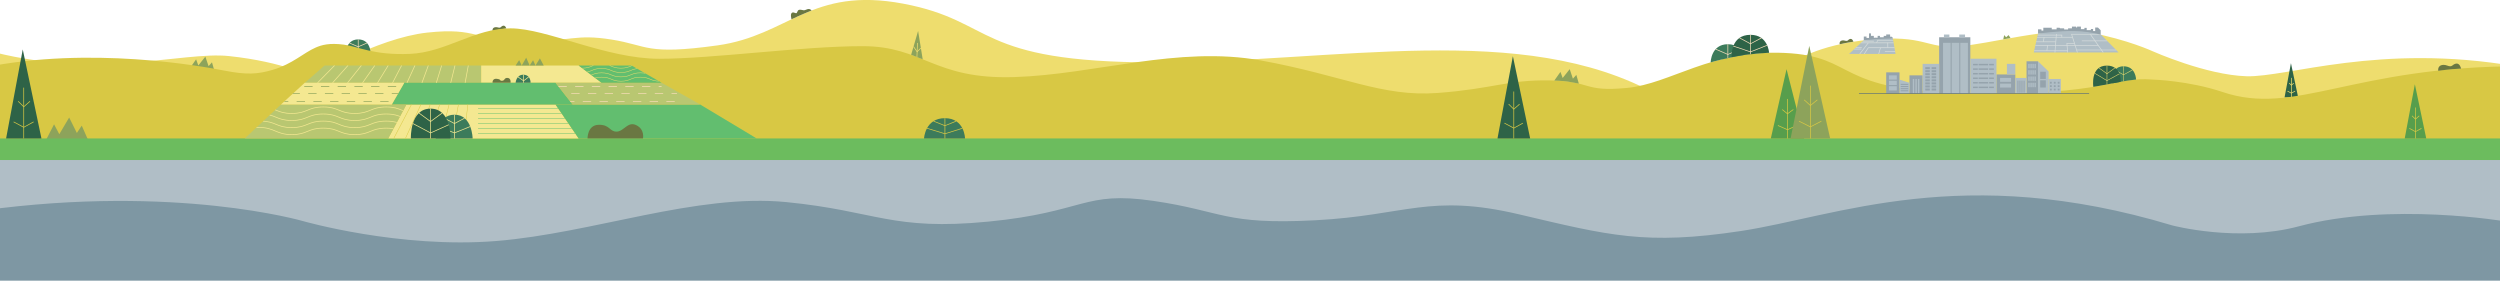 <?xml version="1.0" encoding="utf-8"?>
<!-- Generator: Adobe Illustrator 26.0.3, SVG Export Plug-In . SVG Version: 6.00 Build 0)  -->
<svg version="1.1" id="Layer_1" xmlns="http://www.w3.org/2000/svg" xmlns:xlink="http://www.w3.org/1999/xlink" x="0px" y="0px"
	 viewBox="0 0 3590 403" style="enable-background:new 0 0 3590 403;" xml:space="preserve">
<style type="text/css">
	.st0{fill:#6A7742;}
	.st1{fill:#EEDD6E;}
	.st2{fill:#2E6347;}
	.st3{fill:none;stroke:#EEDD6E;stroke-miterlimit:10;}
	.st4{fill:#8DA35B;}
	.st5{fill:#3C7B5B;}
	.st6{fill:none;stroke:#F9DEBA;stroke-miterlimit:10;}
	.st7{fill:#D8C844;}
	.st8{fill:#6CBC5E;}
	.st9{fill:#B0BEC6;}
	.st10{fill:#7E97A3;}
	.st11{fill:none;stroke:#D8C844;stroke-miterlimit:10;}
	.st12{fill:#579E4C;}
	.st13{fill:#F4E891;}
	.st14{fill:#B9C771;}
	.st15{fill:#62BE6F;}
	.st16{clip-path:url(#SVGID_00000142888455103021256410000004887802976045647266_);}
	.st17{fill:none;stroke:#F4E891;stroke-miterlimit:10;}
	.st18{clip-path:url(#SVGID_00000036963419892568943840000005592200592973864353_);}
	.st19{fill:none;stroke:#EEDD6E;stroke-width:0.669;stroke-miterlimit:10;}
	.st20{clip-path:url(#SVGID_00000136412454258638708790000002850598782248344214_);}
	.st21{fill:none;stroke:#F9DEBA;stroke-miterlimit:10;stroke-dasharray:12;}
	.st22{clip-path:url(#SVGID_00000151531829422761460040000014756792867918862489_);}
	.st23{clip-path:url(#SVGID_00000147216262545261432380000013651090127851054234_);}
	.st24{fill:none;stroke:#8DA35B;stroke-miterlimit:10;stroke-dasharray:12;}
	.st25{clip-path:url(#SVGID_00000039845083479264493450000000246388876635111093_);}
	.st26{fill:none;stroke:#62BE6F;stroke-width:0.669;stroke-miterlimit:10;}
	.st27{fill:none;stroke:#D8C844;stroke-width:0.669;stroke-miterlimit:10;}
	.st28{fill:none;stroke:#EEDD6E;stroke-width:0.729;stroke-miterlimit:10;}
	.st29{fill:#95A3AC;}
	.st30{fill:none;stroke:#5D7178;stroke-linecap:round;stroke-miterlimit:10;}
	.st31{clip-path:url(#SVGID_00000048469683640909978530000006476265240385790350_);}
	.st32{fill:none;stroke:#D6DCDC;stroke-miterlimit:10;}
	.st33{clip-path:url(#SVGID_00000129172269444019123750000011011104012048394633_);}
</style>
<path class="st0" d="M707.4,44.6c0,0,9.5-2.3,19.7-3.7c0,0-1.5-5-4.9-3.9s-2.6,3.7-7.2,2.4S706.4,40,707.4,44.6z"/>
<path class="st1" d="M3091.5,397.7H448.4H-23.221c0,0-6.734-328.61,0-326.7C135.765,116.1,261.8,73.4,328.7,80.5
	c80,8.5,119.7,30.2,119.7,30.2s92.2-56,165.2-63.9s67.7,11.9,137.7,12.4s74.2-10.8,126.9-2.4s49.1,22.7,152,8.4
	c102.9-14.3,134.1-85,267-59.9s101,84.3,362,84.3s527-60.6,719.7,45.9l194.3-45.1c0,0,34.7-26.3,112.5-33.5s80.2,12.6,124.5,9.9
	s137.8-29.9,191.5-19.9s89.8,26.8,89.8,26.8s76.4,34.1,134.6,35.8s191.034-48,386.49-14.3c52.52,9.055-7.8,302.5-7.8,302.5H3091.5z"
	/>
<g>
	<polygon class="st2" points="3300.2,140 3289.8,90.7 3280.6,140 	"/>
	<line class="st3" x1="3290.4" y1="140" x2="3290.4" y2="111.8"/>
	<polyline class="st3" points="3293.8,119.4 3290.4,122.4 3287.3,119.4 	"/>
	<polyline class="st3" points="3295.8,130.8 3290.4,133.8 3284.8,130.8 	"/>
</g>
<path class="st4" d="M272.8,97.7l8.8-12.5l3.2,8.8l10.1-12.7l4.6,13.7l4.9-5.5l3.6,12.6c0,0-8.5-1.8-15.7-2.9
	C285.1,98.1,272.8,97.7,272.8,97.7z"/>
<path class="st5" d="M498.1,67.8c2.2-5.1,6.7-11.3,16.3-11.2c17.4,0,17.7,18.7,17.7,18.7C520.4,71.6,498.1,67.8,498.1,67.8"/>
<line class="st6" x1="514.4" y1="71" x2="514.4" y2="56.6"/>
<polyline class="st6" points="501.9,61.8 514.4,67.2 527,61.7 "/>
<path class="st7" d="M3091.6,383.6h-2636H-8.021L-23.221,97c152.47-31.051,311.921-2.2,344.921,4.3s48.5,5.2,69.5-0.9
	c28.7-8.3,44.7-24.6,62.1-32.1c8.7-3.8,19.7-6.9,40.4-4.2c20.8,2.7,42.6,15.4,94.7,13.3S681,40.7,733.1,40.7S870,84.4,946.6,84.4
	s204.8-18.1,292.1-18.1s101.5,48,217.6,44.4s235.8-45.5,354.3-23.9s173.6,52.7,253.8,46.7c80.2-6,100.6-19.2,161.6-18
	s46.7,16.8,110.1,10.8c63.4-6,119.7-55.1,226.3-50.3s68.2,55.4,267,58.2s204.7-24.7,262.2-19.9c0,0,51.5,1.5,100.2,17.9
	c104.6,35.2,185.9-37,427.833-37.1c30.901-0.013-38.3,288.5-38.3,288.5H3091.6z"/>
<path class="st0" d="M3501.254,101.668c0,0,15.92-2.377,32.856-3.175c0,0-1.726-8.422-7.464-7.117
	c-5.738,1.305-4.808,5.687-12.162,2.879C3507.13,91.447,3500.29,93.976,3501.254,101.668z"/>
<path class="st4" d="M65.635,201.827l11.996-23.323l7.52,14.196l14.158-23.97l11.058,22.191l7.025-10.505l9.098,20.559
	c0,0-14.87-1.048-27.364-1.213C86.631,199.597,65.635,201.827,65.635,201.827z"/>
<rect x="-10.189" y="198.8" class="st8" width="3608.463" height="160.1"/>
<rect x="-10.189" y="229.8" class="st9" width="3608.463" height="119.7"/>
<path class="st10" d="M-23.221,408.3V302C253.05,264.446,434.8,317.4,434.8,317.4s138.9,39.9,277.7,28.7s287.3-68.6,416.6-55.9
	s151.6,41.6,290.5,28s135.7-44.4,236.2-29.8s102.2,34.8,233,27.9s163.8-38.8,292.6-8.5s181.5,44.7,318.7,23.9s317.6-99,619.3-8
	c0,0,93.99,24.803,181.6,1.3c131.772-35.35,297.274-7,297.274-7v90.3H3119.4H434.8H-23.221z"/>
<g>
	<polygon class="st2" points="2197.3,198.8 2172.5,80.7 2150.4,198.8 	"/>
	<line class="st11" x1="2173.8" y1="198.8" x2="2173.8" y2="131.4"/>
	<polyline class="st11" points="2182.1,149.5 2173.8,156.8 2166.4,149.5 	"/>
	<polyline class="st11" points="2186.9,176.8 2173.8,184 2160.4,176.8 	"/>
</g>
<g>
	<polygon class="st2" points="59.516,198.8 32.679,71 8.763,198.8 	"/>
	<line class="st11" x1="34.085" y1="198.8" x2="34.085" y2="125.864"/>
	<polyline class="st11" points="43.067,145.451 34.085,153.35 26.078,145.451 	"/>
	<polyline class="st11" points="48.261,174.993 34.085,182.784 19.585,174.993 	"/>
</g>
<g>
	<polygon class="st12" points="3484.081,198.8 3467.741,120.99 3453.181,198.8 	"/>
	<line class="st11" x1="3468.598" y1="198.8" x2="3468.598" y2="154.394"/>
	<polyline class="st11" points="3474.066,166.319 3468.598,171.128 3463.722,166.319 	"/>
	<polyline class="st11" points="3477.229,184.305 3468.598,189.049 3459.769,184.305 	"/>
</g>
<path class="st0" d="M1165.4,15.1c0,0-2.2-3.6-7-1.5s-4.1,0.9-8.5,0.4s-4.3,2.1-5.6,4.3s-4.1-1.7-7,0s-0.7,9.4-0.7,9.4
	S1149.9,21.3,1165.4,15.1z"/>
<path class="st5" d="M1326.9,198.8c0,0,1.4-29.1,29.9-29.1s29,29.1,29,29.1H1326.9z"/>
<line class="st11" x1="1356.9" y1="169.7" x2="1356.9" y2="198.8"/>
<polyline class="st11" points="1373,174 1356.9,180.5 1340.6,174 "/>
<polyline class="st11" points="1382,184.2 1356.9,192.1 1331.2,184.2 "/>
<path class="st4" d="M1308.4,78.7l10-34.3l6.6,40.8C1325,85.1,1315.8,81.6,1308.4,78.7z"/>
<line class="st3" x1="1316.7" y1="81.8" x2="1317.5" y2="61.7"/>
<polyline class="st3" points="1322.4,69 1317,74.4 1311.8,66.9 "/>
<polygon class="st13" points="830.9,198.8 557.5,198.8 583.6,150.1 797.7,150.1 "/>
<polygon class="st14" points="466,94.1 691,94.1 691,118.9 437.7,118.9 "/>
<polygon class="st13" points="863.7,118.8 691,118.8 691,94.1 830.9,94.1 "/>
<polygon class="st15" points="822.3,150.1 562.6,150.1 580.6,118.8 797.7,118.8 "/>
<polygon class="st15" points="1086.5,198.8 830.9,198.8 797.7,150.1 1005.5,150.1 "/>
<polygon class="st14" points="557.5,198.8 351.5,198.8 403.4,150.1 583.6,150.1 "/>
<polygon class="st14" points="1005.5,150.1 822.3,150.1 797.7,118.8 950,118.8 "/>
<polygon class="st13" points="562.6,150.1 403.4,150.1 437.7,118.8 580.6,118.8 "/>
<polygon class="st15" points="950,118.8 863.7,118.8 830.9,94.1 907,94.1 "/>
<g>
	<g>
		<g>
			<g>
				<defs>
					<polygon id="SVGID_1_" points="466,94.1 691,94.1 691,118.9 437.7,118.9 					"/>
				</defs>
				<clipPath id="SVGID_00000078728863342545455570000017440466469630836366_">
					<use xlink:href="#SVGID_1_"  style="overflow:visible;"/>
				</clipPath>
				<g style="clip-path:url(#SVGID_00000078728863342545455570000017440466469630836366_);">
					<line class="st17" x1="673.2" y1="90.2" x2="667.2" y2="122.8"/>
					<line class="st17" x1="654.3" y1="90.2" x2="646.3" y2="122.8"/>
					<line class="st17" x1="635.4" y1="90.2" x2="625.4" y2="122.8"/>
					<line class="st17" x1="616.5" y1="90.2" x2="604.5" y2="122.8"/>
					<line class="st17" x1="597.6" y1="90.2" x2="582.6" y2="122.8"/>
					<line class="st17" x1="578.7" y1="90.2" x2="561.7" y2="122.8"/>
					<line class="st17" x1="559.8" y1="90.2" x2="539.8" y2="122.8"/>
					<line class="st17" x1="540.9" y1="90.2" x2="517.9" y2="122.8"/>
					<line class="st17" x1="522" y1="90.2" x2="496" y2="122.8"/>
					<line class="st17" x1="503.1" y1="90.2" x2="474.1" y2="122.8"/>
					<line class="st17" x1="484.2" y1="90.2" x2="452.2" y2="122.8"/>
				</g>
			</g>
		</g>
	</g>
</g>
<g>
	<g>
		<g>
			<g>
				<defs>
					<polygon id="SVGID_00000091014917550536075970000007430770452517704834_" points="950,118.8 863.7,118.8 830.9,94.1 907,94.1 
											"/>
				</defs>
				<clipPath id="SVGID_00000183932257847789224960000009910075012907448990_">
					<use xlink:href="#SVGID_00000091014917550536075970000007430770452517704834_"  style="overflow:visible;"/>
				</clipPath>
				<g style="clip-path:url(#SVGID_00000183932257847789224960000009910075012907448990_);">
					<path class="st19" d="M808,92.1c13.9,0,13.9,5.8,27.9,5.8s13.9-5.8,27.9-5.8s13.9,5.8,27.9,5.8s14-5.8,27.9-5.8
						s14,5.8,27.9,5.8"/>
					<path class="st19" d="M808,98.3c13.9,0,13.9,5.8,27.9,5.8s13.9-5.8,27.9-5.8s13.9,5.8,27.9,5.8s14-5.8,27.9-5.8
						s14,5.8,27.9,5.8"/>
					<path class="st19" d="M808,104.6c13.9,0,13.9,5.8,27.9,5.8s13.9-5.8,27.9-5.8s13.9,5.8,27.9,5.8s14-5.8,27.9-5.8
						s14,5.8,27.9,5.8"/>
					<path class="st19" d="M808,110.8c13.9,0,13.9,5.8,27.9,5.8s13.9-5.8,27.9-5.8s13.9,5.8,27.9,5.8s14-5.8,27.9-5.8
						s14,5.8,27.9,5.8"/>
				</g>
			</g>
		</g>
	</g>
</g>
<g>
	<g>
		<g>
			<g>
				<defs>
					<polygon id="SVGID_00000180341501867725392530000010442468096479064483_" points="1005.5,150.1 822.3,150.1 797.7,118.8 
						950,118.8 					"/>
				</defs>
				<clipPath id="SVGID_00000006697399727646326070000001106710352014473651_">
					<use xlink:href="#SVGID_00000180341501867725392530000010442468096479064483_"  style="overflow:visible;"/>
				</clipPath>
				<g style="clip-path:url(#SVGID_00000006697399727646326070000001106710352014473651_);">
					<line class="st21" x1="801.9" y1="124.2" x2="950" y2="124.2"/>
					<line class="st21" x1="796.3" y1="134.5" x2="972.1" y2="134.5"/>
					<line class="st21" x1="812.9" y1="145.5" x2="979.6" y2="145.5"/>
				</g>
			</g>
		</g>
	</g>
</g>
<g>
	<g>
		<g>
			<g>
				<defs>
					<polygon id="SVGID_00000102523285403655836860000004701101612500086660_" points="557.5,198.8 351.5,198.8 403.4,150.1 
						583.6,150.1 					"/>
				</defs>
				<clipPath id="SVGID_00000111157049246045384210000009943715508435098040_">
					<use xlink:href="#SVGID_00000102523285403655836860000004701101612500086660_"  style="overflow:visible;"/>
				</clipPath>
				<g style="clip-path:url(#SVGID_00000111157049246045384210000009943715508435098040_);">
					<path class="st17" d="M373.8,153.6c22.6,0,22.6,9.3,45.2,9.3s22.6-9.3,45.2-9.3c22.6,0,22.6,9.3,45.2,9.3s22.6-9.3,45.2-9.3
						c22.6,0,22.6,9.3,45.2,9.3"/>
					<path class="st17" d="M373.8,163.7c22.6,0,22.6,9.3,45.2,9.3s22.6-9.3,45.2-9.3c22.6,0,22.6,9.3,45.2,9.3s22.6-9.3,45.2-9.3
						c22.6,0,22.6,9.3,45.2,9.3"/>
					<path class="st17" d="M373.8,173.9c22.6,0,22.6,9.3,45.2,9.3s22.6-9.3,45.2-9.3c22.6,0,22.6,9.3,45.2,9.3s22.6-9.3,45.2-9.3
						c22.6,0,22.6,9.3,45.2,9.3"/>
					<path class="st17" d="M346.3,189.9c13.9-7.9,25.5-6.9,25.5-6.9c22.6,0,24.6,10.3,47.2,10.3s22.6-9.3,45.2-9.3
						c22.6,0,22.6,9.3,45.2,9.3s22.6-9.3,45.2-9.3c22.6,0,22.6,9.3,45.2,9.3"/>
				</g>
			</g>
		</g>
	</g>
</g>
<g>
	<g>
		<g>
			<g>
				<defs>
					<polygon id="SVGID_00000072996058130759767530000009332473641130403226_" points="562.6,150.1 403.4,150.1 437.7,118.8 
						580.6,118.8 					"/>
				</defs>
				<clipPath id="SVGID_00000018203396569537846350000017492204597424910749_">
					<use xlink:href="#SVGID_00000072996058130759767530000009332473641130403226_"  style="overflow:visible;"/>
				</clipPath>
				<g style="clip-path:url(#SVGID_00000018203396569537846350000017492204597424910749_);">
					<line class="st24" x1="568.9" y1="124.2" x2="424.9" y2="124.2"/>
					<line class="st24" x1="574.6" y1="134.5" x2="402.8" y2="134.5"/>
					<line class="st24" x1="558" y1="145.5" x2="395.2" y2="145.5"/>
				</g>
			</g>
		</g>
	</g>
</g>
<g>
	<g>
		<g>
			<g>
				<defs>
					<polygon id="SVGID_00000080192238275538800380000016364805416865754531_" points="830.9,198.8 557.5,198.8 583.6,150.1 
						797.7,150.1 					"/>
				</defs>
				<clipPath id="SVGID_00000092424399136397558560000016068956168112411316_">
					<use xlink:href="#SVGID_00000080192238275538800380000016364805416865754531_"  style="overflow:visible;"/>
				</clipPath>
				<g style="clip-path:url(#SVGID_00000092424399136397558560000016068956168112411316_);">
					<line class="st26" x1="686.5" y1="155.7" x2="826.6" y2="155.7"/>
					<line class="st26" x1="686.5" y1="162.8" x2="826.6" y2="162.8"/>
					<line class="st26" x1="686.5" y1="170" x2="826.6" y2="170"/>
					<line class="st26" x1="686.5" y1="177.2" x2="826.6" y2="177.2"/>
					<line class="st26" x1="686.5" y1="184.3" x2="826.6" y2="184.3"/>
					<line class="st26" x1="686.5" y1="191.5" x2="826.6" y2="191.5"/>
					<line class="st27" x1="672.1" y1="148.1" x2="665.1" y2="207.4"/>
					<line class="st27" x1="658.7" y1="148.1" x2="647.7" y2="207.4"/>
					<line class="st27" x1="645.4" y1="148.1" x2="630.4" y2="207.4"/>
					<line class="st27" x1="632" y1="148.1" x2="613" y2="207.4"/>
					<line class="st27" x1="618.6" y1="148.1" x2="595.6" y2="207.4"/>
					<line class="st27" x1="605.3" y1="148.1" x2="578.3" y2="207.4"/>
					<line class="st27" x1="591.9" y1="148.1" x2="560.9" y2="207.4"/>
					<line class="st27" x1="578.6" y1="148.1" x2="543.6" y2="207.4"/>
					<line class="st27" x1="565.2" y1="148.1" x2="526.2" y2="207.4"/>
				</g>
			</g>
		</g>
	</g>
</g>
<polygon class="st4" points="740.4,94.1 745.5,86.3 749.2,94.1 755.6,82.8 760.6,94.1 765.5,86.4 768.9,94.1 775.3,83.8 780.8,94.1 
	"/>
<path class="st0" d="M707.3,118.8c0,0-0.7-6.5,6.3-5.6s3,3,7.4,2.8c4.3-0.2,2.8-4.6,8.1-4.1c5,0.5,4.1,6.9,4.1,6.9L707.3,118.8z"/>
<path class="st5" d="M740.4,118.8c0,0,1-11.9,11.5-11.5s10,11.5,10,11.5H740.4z"/>
<line class="st17" x1="751.9" y1="107.3" x2="751.9" y2="118.8"/>
<polyline class="st17" points="759.1,110.5 751.9,116.1 743.9,110.5 "/>
<path class="st5" d="M625.7,198.8c0,0,1.3-34.1,26.9-34.1c25.6,0,26.1,34.1,26.1,34.1L625.7,198.8L625.7,198.8z"/>
<line class="st17" x1="652.6" y1="164.7" x2="652.6" y2="198.8"/>
<polyline class="st17" points="667.1,169.7 652.6,177.4 638,169.7 "/>
<polyline class="st17" points="675.2,181.7 652.6,190.9 629.5,181.7 "/>
<path class="st2" d="M647,198.8c0,0,1.3-42.8-28.7-42.8S590,198.8,590,198.8H647z"/>
<line class="st17" x1="618.3" y1="156" x2="618.3" y2="198.8"/>
<polyline class="st17" points="601.6,162.3 618.3,174.5 635,162.3 "/>
<polyline class="st17" points="592.9,177.4 618.3,190.9 644.4,179.1 "/>
<path class="st0" d="M843.7,198.7c0,0-0.3-19.2,16-19.5s15.3,9.8,25.7,9.8s16-15.4,28.4-9.2s9.5,18.9,9.5,18.9H843.7z"/>
<polygon class="st12" points="2590.8,198.8 2565.5,99.3 2542.9,198.8 "/>
<line class="st11" x1="2566.8" y1="198.8" x2="2566.8" y2="142.1"/>
<polyline class="st11" points="2575.2,157.3 2566.8,163.4 2559.3,157.3 "/>
<polyline class="st11" points="2580.1,180.2 2566.8,186.3 2553.1,180.2 "/>
<path class="st4" d="M2232,115.7l8.8-12.5l3.2,8.8l10.1-12.7l4.6,13.7l4.9-5.5l3.6,12.6c0,0-8.5-1.8-15.7-2.9S2232,115.7,2232,115.7
	z"/>
<path class="st5" d="M2503.9,79.1c0,0-31,5.3-47.4,10.5c0,0,0.4-26.1,24.7-26.1C2494.5,63.4,2500.9,72,2503.9,79.1"/>
<line class="st6" x1="2481.2" y1="63.4" x2="2481.2" y2="83.5"/>
<polyline class="st6" points="2463.7,70.6 2481.2,78.2 2498.7,70.7 "/>
<path class="st2" d="M2486.6,81.9V80c0,0-1.2-30,27.1-30c25.4,0,26.7,25.8,26.7,25.8S2509.1,77.3,2486.6,81.9z"/>
<line class="st6" x1="2513.7" y1="50" x2="2513.7" y2="77.9"/>
<polyline class="st6" points="2529.5,54.4 2513.7,62.9 2497.9,54.4 "/>
<polyline class="st6" points="2537.7,65 2513.7,74.5 2489,66.2 "/>
<polygon class="st4" points="2628.1,198.8 2598.1,65.9 2571.3,198.8 "/>
<line class="st11" x1="2599.7" y1="198.8" x2="2599.7" y2="123"/>
<polyline class="st11" points="2609.7,143.4 2599.7,151.5 2590.8,143.4 "/>
<polyline class="st11" points="2615.5,174 2599.7,182.2 2583.4,174 "/>
<polygon class="st4" points="2876.7,56.5 2878,50.4 2880.8,53.5 2884.3,50.4 2887.1,54.6 "/>
<path class="st0" d="M2641.8,63.6c0,0,9.5-2.3,19.7-3.7c0,0-1.5-5-4.9-3.9s-2.6,3.7-7.2,2.4S2640.8,59,2641.8,63.6z"/>
<path class="st5" d="M3033.6,119.7c0,0,17.3-3.8,33.8-5.5c0,0-0.3-19-18-19C3039.7,95.1,3032,101.7,3033.6,119.7"/>
<line class="st28" x1="3049.4" y1="95.1" x2="3049.4" y2="116.6"/>
<polyline class="st28" points="3062.2,100.4 3049.4,107.4 3037.2,100.7 "/>
<path class="st2" d="M3045.3,117.5v-1.4c0,0,0.9-21.9-19.8-21.9c-24.2,0-19.5,30.5-19.5,30.5S3010.7,124.2,3045.3,117.5z"/>
<line class="st28" x1="3025.6" y1="94.2" x2="3025.6" y2="121.3"/>
<polyline class="st28" points="3014.1,97.5 3025.6,105.9 3037.1,97.5 "/>
<polyline class="st28" points="3008.1,105.2 3025.6,115.8 3043.5,106 "/>
<rect x="2708.6" y="103.9" class="st29" width="19.1" height="30.4"/>
<rect x="2742" y="108.2" class="st29" width="18.9" height="26.1"/>
<rect x="2784.6" y="53.5" class="st29" width="44.8" height="80.7"/>
<rect x="2866.9" y="106.9" class="st29" width="27.1" height="27.1"/>
<rect x="2910.1" y="88" class="st29" width="16.5" height="46"/>
<rect x="2941.8" y="113.4" class="st9" width="17.6" height="20.6"/>
<polygon class="st9" points="2742,134.3 2727.7,134.3 2727.7,114.3 2742,118.9 "/>
<rect x="2760.9" y="91.7" class="st9" width="23.7" height="42.5"/>
<rect x="2829.4" y="84.3" class="st9" width="37.5" height="49.7"/>
<rect x="2894" y="111.9" class="st9" width="16.1" height="22.1"/>
<polygon class="st9" points="2941.8,134 2926.6,134 2926.6,88 2941.8,102.7 "/>
<rect x="2881.9" y="91.7" class="st9" width="12.1" height="15.2"/>
<rect x="2791.5" y="49.6" class="st9" width="7.8" height="3.9"/>
<rect x="2813.5" y="49.6" class="st9" width="8.3" height="3.9"/>
<rect x="2712.5" y="108.2" class="st9" width="11.3" height="6.1"/>
<rect x="2712.5" y="116" class="st9" width="11.3" height="6.1"/>
<rect x="2712.5" y="123.8" class="st9" width="11.3" height="6.1"/>
<rect x="2746.8" y="113.4" class="st9" width="2" height="20.6"/>
<rect x="2750.5" y="113.4" class="st9" width="2" height="20.6"/>
<rect x="2754.2" y="113.4" class="st9" width="2" height="20.6"/>
<rect x="2790.2" y="61.5" class="st9" width="10.9" height="72.8"/>
<rect x="2802.6" y="61.5" class="st9" width="10.9" height="72.8"/>
<rect x="2815" y="61.5" class="st9" width="10.9" height="72.8"/>
<rect x="2872.1" y="111.9" class="st9" width="15.8" height="5.6"/>
<rect x="2872.1" y="120.1" class="st9" width="15.8" height="5.6"/>
<rect x="2912.6" y="91.7" class="st9" width="2" height="6.3"/>
<rect x="2915.6" y="91.7" class="st9" width="2" height="6.3"/>
<rect x="2918.5" y="91.7" class="st9" width="2" height="6.3"/>
<rect x="2921.5" y="91.7" class="st9" width="2" height="6.3"/>
<rect x="2912.6" y="100.8" class="st9" width="2" height="6.3"/>
<rect x="2915.6" y="100.8" class="st9" width="2" height="6.3"/>
<rect x="2918.5" y="100.8" class="st9" width="2" height="6.3"/>
<rect x="2921.5" y="100.8" class="st9" width="2" height="6.3"/>
<rect x="2912.6" y="109.8" class="st9" width="2" height="6.3"/>
<rect x="2915.6" y="109.8" class="st9" width="2" height="6.3"/>
<rect x="2918.5" y="109.8" class="st9" width="2" height="6.3"/>
<rect x="2921.5" y="109.8" class="st9" width="2" height="6.3"/>
<rect x="2912.6" y="118.9" class="st9" width="2" height="6.3"/>
<rect x="2915.6" y="118.9" class="st9" width="2" height="6.3"/>
<rect x="2918.5" y="118.9" class="st9" width="2" height="6.3"/>
<rect x="2921.5" y="118.9" class="st9" width="2" height="6.3"/>
<rect x="2729.4" y="120.4" class="st29" width="10.9" height="1.5"/>
<rect x="2729.4" y="123.5" class="st29" width="10.9" height="1.5"/>
<rect x="2729.4" y="126.6" class="st29" width="10.9" height="1.5"/>
<rect x="2729.4" y="129.6" class="st29" width="10.9" height="1.5"/>
<rect x="2764.7" y="96.4" class="st29" width="6.5" height="2.9"/>
<rect x="2773.8" y="96.4" class="st29" width="6.5" height="2.9"/>
<rect x="2764.7" y="100.8" class="st29" width="6.5" height="2.9"/>
<rect x="2773.8" y="100.8" class="st29" width="6.5" height="2.9"/>
<rect x="2764.7" y="105.1" class="st29" width="6.5" height="2.9"/>
<rect x="2773.8" y="105.1" class="st29" width="6.5" height="2.9"/>
<rect x="2764.7" y="109.5" class="st29" width="6.5" height="2.9"/>
<rect x="2773.8" y="109.5" class="st29" width="6.5" height="2.9"/>
<rect x="2764.7" y="113.9" class="st29" width="6.5" height="2.9"/>
<rect x="2773.8" y="113.9" class="st29" width="6.5" height="2.9"/>
<rect x="2764.7" y="118.3" class="st29" width="6.5" height="2.9"/>
<rect x="2773.8" y="118.3" class="st29" width="6.5" height="2.9"/>
<rect x="2764.7" y="122.7" class="st29" width="6.5" height="2.9"/>
<rect x="2773.8" y="122.7" class="st29" width="6.5" height="2.9"/>
<rect x="2764.7" y="127.1" class="st29" width="6.5" height="2.9"/>
<rect x="2773.8" y="127.1" class="st29" width="6.5" height="2.9"/>
<rect x="2833.3" y="91.7" class="st29" width="6.8" height="2.1"/>
<rect x="2856.4" y="91.7" class="st29" width="6.8" height="2.1"/>
<rect x="2841.3" y="91.7" class="st29" width="13.7" height="2.1"/>
<rect x="2833.3" y="98.2" class="st29" width="6.8" height="2.1"/>
<rect x="2856.4" y="98.2" class="st29" width="6.8" height="2.1"/>
<rect x="2841.3" y="98.2" class="st29" width="13.7" height="2.1"/>
<rect x="2833.3" y="104.8" class="st29" width="6.8" height="2.1"/>
<rect x="2856.4" y="104.8" class="st29" width="6.8" height="2.1"/>
<rect x="2841.3" y="104.8" class="st29" width="13.7" height="2.1"/>
<rect x="2833.3" y="111.3" class="st29" width="6.8" height="2.1"/>
<rect x="2856.4" y="111.3" class="st29" width="6.8" height="2.1"/>
<rect x="2841.3" y="111.3" class="st29" width="13.7" height="2.1"/>
<rect x="2833.3" y="117.8" class="st29" width="6.8" height="2.1"/>
<rect x="2856.4" y="117.8" class="st29" width="6.8" height="2.1"/>
<rect x="2841.3" y="117.8" class="st29" width="13.7" height="2.1"/>
<rect x="2833.3" y="124.4" class="st29" width="6.8" height="2.1"/>
<rect x="2856.4" y="124.4" class="st29" width="6.8" height="2.1"/>
<rect x="2841.3" y="124.4" class="st29" width="13.7" height="2.1"/>
<rect x="2897" y="115.8" class="st29" width="1.5" height="17.3"/>
<rect x="2899.9" y="115.8" class="st29" width="1.5" height="17.3"/>
<rect x="2902.8" y="115.8" class="st29" width="1.5" height="17.3"/>
<rect x="2905.8" y="115.8" class="st29" width="1.5" height="17.3"/>
<rect x="2929.7" y="103" class="st29" width="8.1" height="10.4"/>
<rect x="2929.7" y="115.3" class="st29" width="8.1" height="10.4"/>
<rect x="2943.7" y="117.5" class="st29" width="2.6" height="2.6"/>
<rect x="2949.3" y="117.5" class="st29" width="2.6" height="2.6"/>
<rect x="2954.9" y="117.5" class="st29" width="2.6" height="2.6"/>
<rect x="2943.7" y="122.4" class="st29" width="2.6" height="2.6"/>
<rect x="2949.3" y="122.4" class="st29" width="2.6" height="2.6"/>
<rect x="2954.9" y="122.4" class="st29" width="2.6" height="2.6"/>
<rect x="2943.7" y="127.3" class="st29" width="2.6" height="2.6"/>
<rect x="2949.3" y="127.3" class="st29" width="2.6" height="2.6"/>
<rect x="2954.9" y="127.3" class="st29" width="2.6" height="2.6"/>
<line class="st30" x1="2669.9" y1="134.3" x2="2999.6" y2="134.3"/>
<path class="st29" d="M2676.4,57.8v-5.3h3.9v2h3.6V48h2.8v3.5h4.1v2.7c0-0.2,5.5,0,5.5,0v-2.7h3.3v2h5.4v-2h3.6v-2h5.6v3.3h2.4
	l1.5,1.5v0.9l-4.2,1.4L2676.4,57.8z"/>
<polygon class="st29" points="2926.6,48.3 2926.6,42.1 2931.5,42.1 2931.5,43.9 2934.2,43.9 2934.2,39.8 2946.3,39.8 2946.3,42.1 
	2953.3,42.1 2953.3,39.8 2957.5,39.8 2958.4,40.7 2964.1,40.7 2964.1,42.3 2969.8,42.3 2969.8,40.7 2975.3,40.7 2975.3,38.2 
	2981.3,38.2 2981.3,39.4 2982.7,39.4 2982.7,38.2 2988.2,38.2 2988.2,41.8 2993.2,41.8 2993.2,40 2996.5,40 2996.5,43.3 
	3002.5,43.3 3002.5,41.6 3005.7,41.6 3005.7,44.6 3008.7,44.6 3008.7,39.5 3012.6,39.5 3016.6,43.5 3016.6,50 "/>
<path class="st9" d="M2676.4,57.8c0,0,21.3-2.3,41.7-2.6l3.9,22.3h-66.9L2676.4,57.8z"/>
<path class="st9" d="M2926.6,48.3c0,0,29.2-4.2,52.1-3.7c13,0.2,25.9,2,38.5,5.3l25,25.4h-121.7L2926.6,48.3z"/>
<g>
	<g>
		<g>
			<g>
				<defs>
					<path id="SVGID_00000147933446231770967310000007449229579474110604_" d="M2926.6,48.3c0,0,29.2-4.2,52.1-3.7
						c13,0.2,25.9,2,38.5,5.3l25,25.4h-121.7L2926.6,48.3z"/>
				</defs>
				<clipPath id="SVGID_00000157269758658689504250000000410300440203960713_">
					<use xlink:href="#SVGID_00000147933446231770967310000007449229579474110604_"  style="overflow:visible;"/>
				</clipPath>
				<g style="clip-path:url(#SVGID_00000157269758658689504250000000410300440203960713_);">
					<line class="st32" x1="2922.5" y1="53.5" x2="2976.2" y2="53.5"/>
					<line class="st32" x1="2920.5" y1="65.1" x2="3013.3" y2="65.1"/>
					<line class="st32" x1="3042.2" y1="71.8" x2="2982.2" y2="71.8"/>
					<line class="st32" x1="2922.5" y1="60" x2="2951.9" y2="60"/>
					<line class="st32" x1="3028.3" y1="58.7" x2="2989.5" y2="58.7"/>
					<line class="st32" x1="2919.5" y1="72.9" x2="2969.5" y2="72.9"/>
					<line class="st32" x1="3001.7" y1="49.2" x2="3023.1" y2="79.4"/>
					<polyline class="st32" points="2925.2,50.4 2960.8,50.4 2960.8,53.5 					"/>
					<line class="st32" x1="2953" y1="48.8" x2="2950.6" y2="79.1"/>
					<line class="st32" x1="2935.3" y1="53.5" x2="2934.2" y2="60"/>
					<line class="st32" x1="2940.3" y1="65.1" x2="2939.3" y2="72.9"/>
					<polyline class="st32" points="2969.5,78.3 2968,62.2 2978.9,62.2 					"/>
					<polyline class="st32" points="2984,78.1 2974.8,49.2 3018.7,49.2 					"/>
				</g>
			</g>
		</g>
	</g>
</g>
<g>
	<g>
		<g>
			<g>
				<defs>
					<path id="SVGID_00000152244371199238791000000004933875143897134759_" d="M2676.4,57.8c0,0,21.3-2.3,41.7-2.6l3.9,22.3h-66.9
						L2676.4,57.8z"/>
				</defs>
				<clipPath id="SVGID_00000113350049244115738210000009735836096835183261_">
					<use xlink:href="#SVGID_00000152244371199238791000000004933875143897134759_"  style="overflow:visible;"/>
				</clipPath>
				<g style="clip-path:url(#SVGID_00000113350049244115738210000009735836096835183261_);">
					<line class="st32" x1="2670.9" y1="61.5" x2="2722" y2="61.5"/>
					<line class="st32" x1="2682.9" y1="61.5" x2="2669.1" y2="79.4"/>
					<polyline class="st32" points="2674.9,80.7 2682.9,68.5 2724.5,68.5 					"/>
					<line class="st32" x1="2700.4" y1="68.5" x2="2697.3" y2="79.3"/>
					<line class="st32" x1="2710.8" y1="61.5" x2="2710.9" y2="68.5"/>
					<polyline class="st32" points="2694.7,61.5 2696.5,57.8 2723.8,57.8 					"/>
					<line class="st32" x1="2673.1" y1="59.1" x2="2690.9" y2="59.1"/>
					<line class="st32" x1="2663.9" y1="68.5" x2="2673.6" y2="68.5"/>
					<line class="st32" x1="2660.6" y1="70.5" x2="2673" y2="70.5"/>
					<line class="st32" x1="2723" y1="73.9" x2="2706.7" y2="73.9"/>
				</g>
			</g>
		</g>
	</g>
</g>
</svg>
